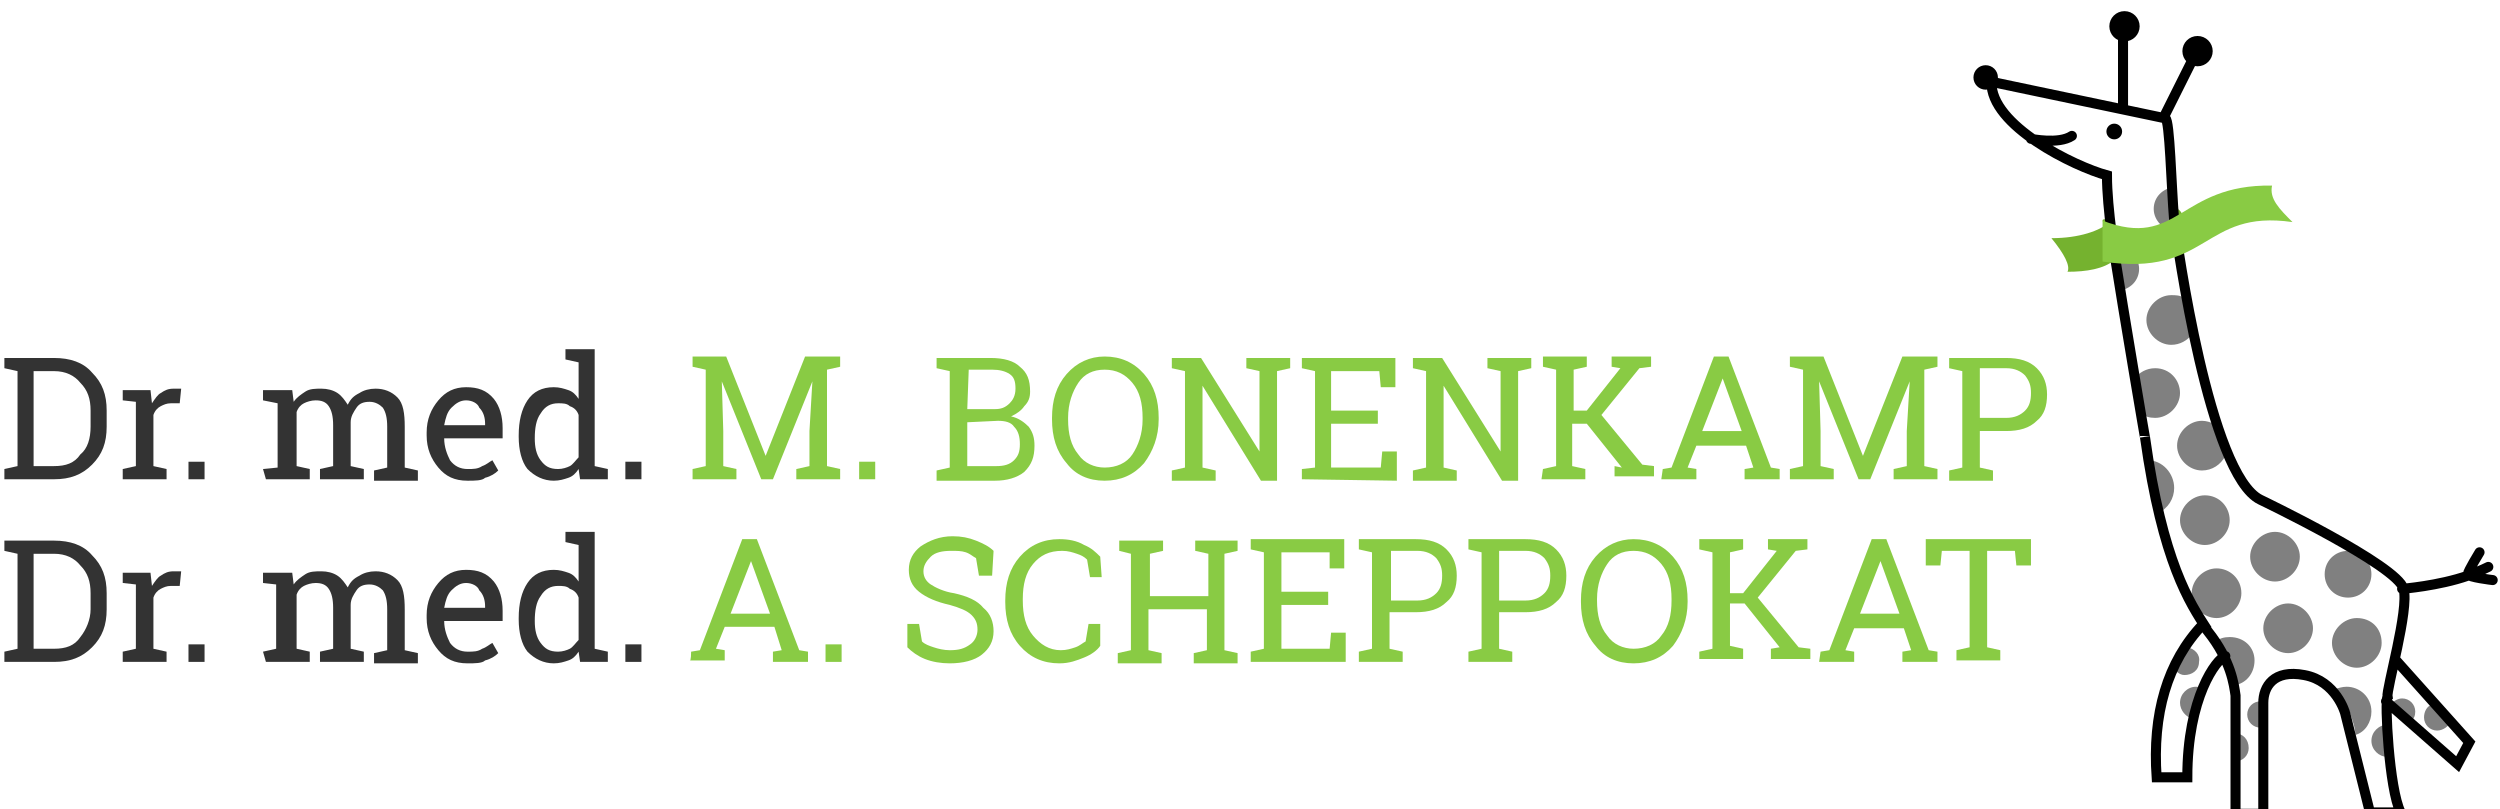 <svg xmlns="http://www.w3.org/2000/svg" xmlns:xlink="http://www.w3.org/1999/xlink" id="Ebene_1" x="0px" y="0px" viewBox="0 0 171.1 55.4" style="enable-background:new 0 0 171.1 55.4;" xml:space="preserve"><style type="text/css">	.st0{fill:#75B22F;}	.st1{fill:#808080;}	.st2{stroke:#000000;stroke-width:0.275;stroke-miterlimit:10;}	.st3{fill:none;stroke:#000000;stroke-width:0.688;stroke-linecap:round;stroke-miterlimit:10;}	.st4{fill:#89CB44;}	.st5{fill:#333333;}</style><g>	<g>		<path class="st0" d="M149.4,15c0,0.4-0.3,0.8-0.6,0.8c-0.3,0-0.6-0.3-0.6-0.8c0-0.4,0.3-0.8,0.6-0.8   C149.2,14.3,149.4,14.6,149.4,15z M144.1,15c-0.1,0-0.2,0-0.2,0.1s0.1,0.1,0.2,0.1s0.2,0,0.2-0.1S144.2,15,144.1,15z M144.4,15.2   c-0.7,0.6-2.1,1.1-4,1.1c0.9,1.1,1.3,1.9,1.1,2.3c1.3,0,2.5-0.2,3.2-0.8L144.4,15.2z"></path>	</g>	<path class="st1" d="M149,15.8c0,0-0.1,0-0.1,0c-0.8,0-1.5-0.7-1.5-1.5c0-0.8,0.6-1.4,1.4-1.5L149,15.8z M144.9,16.9  c-0.1,0-0.2,0-0.3,0l0.4,3c0.8-0.1,1.4-0.7,1.4-1.5C146.4,17.6,145.7,16.9,144.9,16.9z M149.5,20.4c-0.3-0.2-0.6-0.2-0.9-0.2  c-0.9,0-1.7,0.8-1.7,1.7c0,0.9,0.8,1.7,1.7,1.7c0.6,0,1.1-0.3,1.4-0.7L149.5,20.4z M147.5,25.2c-0.6,0-1.1,0.3-1.4,0.7l0.4,2.4  c0.3,0.2,0.6,0.3,1,0.3c0.9,0,1.7-0.8,1.7-1.7C149.2,26,148.5,25.2,147.5,25.2z M151.5,29c-0.2-0.1-0.5-0.2-0.8-0.2  c-0.9,0-1.7,0.8-1.7,1.7c0,0.9,0.8,1.7,1.7,1.7c0.7,0,1.3-0.4,1.6-1L151.5,29z M150.9,33.9c-0.9,0-1.7,0.8-1.7,1.7  c0,0.9,0.8,1.7,1.7,1.7c0.9,0,1.7-0.8,1.7-1.7C152.6,34.7,151.9,33.9,150.9,33.9z M155.7,36.4c-0.9,0-1.7,0.8-1.7,1.7  c0,0.9,0.8,1.7,1.7,1.7c0.9,0,1.7-0.8,1.7-1.7C157.4,37.2,156.6,36.4,155.7,36.4z M156.6,41.3c-0.9,0-1.7,0.8-1.7,1.7  c0,0.9,0.8,1.7,1.7,1.7c0.9,0,1.7-0.8,1.7-1.7C158.3,42.1,157.5,41.3,156.6,41.3z M160.7,37.7c-0.9,0-1.6,0.7-1.6,1.6  c0,0.9,0.7,1.6,1.6,1.6c0.9,0,1.6-0.7,1.6-1.6C162.3,38.4,161.6,37.7,160.7,37.7z M161.3,42.3c-0.9,0-1.7,0.8-1.7,1.7  c0,0.9,0.8,1.7,1.7,1.7c0.9,0,1.7-0.8,1.7-1.7C163,43,162.3,42.3,161.3,42.3z M151.7,38.9c-0.9,0-1.7,0.8-1.7,1.7  c0,0.9,0.8,1.7,1.7,1.7c0.9,0,1.7-0.8,1.7-1.7C153.4,39.6,152.6,38.9,151.7,38.9z M149.7,44.3l-0.8,1.6c0.2,0.2,0.4,0.3,0.6,0.3  c0.5,0,1-0.3,1-0.9C150.6,44.8,150.2,44.4,149.7,44.3z M150.7,47.1c-0.1,0-0.2-0.1-0.4-0.1c-0.6,0-1.1,0.5-1.1,1.1  c0,0.5,0.4,1,0.9,1.1L150.7,47.1z M152.6,43.6c-0.4,0-0.7,0.1-1,0.3l1.1,1.6c0,0,0,0,0,0l0.1,0.3c0,0,0,0.1,0,0.1l0,0l0.1,1  c0.8-0.1,1.4-0.8,1.4-1.7C154.3,44.3,153.6,43.6,152.6,43.6z M147,31.5l0.7,3.6c0.7-0.3,1.1-1,1.1-1.7  C148.8,32.4,148,31.5,147,31.5z M153,50.2c-0.1,0-0.1,0-0.2,0v1.9c0.1,0,0.1,0,0.2,0c0.5,0,0.9-0.4,0.9-0.9  C153.9,50.6,153.5,50.2,153,50.2z M154.9,48c-0.1,0-0.1,0-0.2,0c-0.5,0-0.9,0.4-0.9,0.9s0.4,0.9,0.9,0.9c0.1,0,0.1,0,0.2,0V48z   M160.6,47c-0.3,0-0.6,0.1-0.9,0.2c0.4,0.3,0.8,0.8,1.1,1.5c0.2,0.6,0.4,1.1,0.4,1.6c0.7-0.2,1.1-0.9,1.1-1.6  C162.3,47.7,161.5,47,160.6,47z M163.5,49.6c0,0-0.1,0-0.1,0c-0.6,0-1.1,0.5-1.1,1.1c0,0.6,0.5,1.1,1.1,1.1c0.1,0,0.2,0,0.2,0  L163.5,49.6z M165,49.4c0.2-0.2,0.3-0.4,0.3-0.7c0-0.5-0.4-0.9-0.9-0.9c-0.3,0-0.6,0.2-0.8,0.4L165,49.4z M166.5,48.2  c-0.4,0.1-0.6,0.5-0.6,0.9c0,0.5,0.4,0.9,0.9,0.9c0.4,0,0.8-0.3,0.9-0.6L166.5,48.2z"></path>	<circle class="st2" cx="135.9" cy="5.3" r="0.7"></circle>	<circle class="st2" cx="145.4" cy="1.8" r="0.9"></circle>	<circle class="st2" cx="150.4" cy="3.5" r="0.9"></circle>	<circle class="st2" cx="144.7" cy="9" r="0.4"></circle>	<path class="st3" d="M151.1,43.2c0,0-0.1-0.1-0.1-0.2c-1.1-1.7-3-4.5-4.2-13.1c0.1,0.7-1.6-9.4-2-12c0,0-0.6-3.6-0.6-5.9  c-2.2-0.6-8-3.4-7.9-6.4l11.9,2.5c0.3,0.1,0.4,4.6,0.6,7c0.2,1.5,2.4,17.4,5.9,19.1c0,0,9.4,4.5,9.8,6.1c0.4,1.4-1.2,6.9-1.1,7.4  c-0.2,0.2,0.1,6.3,0.9,7.9h-2.1l-1.7-6.8c0,0-0.6-2.2-2.8-2.6c-2.1-0.4-2.8,0.8-2.8,1.9v7.6h-1.9v-8.1  C152.9,46.9,152.7,45.2,151.1,43.2z M145.3,7.4l0-5.4 M148.1,8l2.1-4.2 M139,9.5c0,0,1.9,0.4,2.8-0.2 M150.8,42.7  c-2.5,2.6-3.5,6.2-3.2,10.5h2.1c0-5.5,2-8.1,2.6-8.3 M163.3,48l4.9,4.3l0.8-1.5l-5.1-5.7 M164.4,40.3c0,0,2.5-0.2,4.5-0.9  c0.5-0.2,1-0.4,1.4-0.6 M169.7,37.8c0,0-0.8,1.3-0.8,1.5c0,0.2,1.7,0.4,1.7,0.4"></path>	<g>		<path class="st4" d="M156.9,15.2c-6.2-0.9-5.7,3.8-13,2.7v-2.8c5.2,2,5.2-2.5,11.6-2.4C155.3,13.6,156,14.3,156.9,15.2z"></path>	</g></g><g>	<path class="st4" d="M55.6,26.1L55.6,26.1l-2.7,6.7h-0.8l-2.7-6.7l0,0l0.1,3.4v2.4l0.9,0.2v0.7h-3v-0.7l0.9-0.2v-6.6l-0.9-0.2v-0.7  h0.9h1.4l2.7,6.8h0l2.7-6.8h2.4v0.7l-0.9,0.2v6.6l0.9,0.2v0.7h-3v-0.7l0.9-0.2v-2.4L55.6,26.1z"></path>	<path class="st4" d="M59.9,32.8h-1.1v-1.2h1.1V32.8z"></path>	<path class="st4" d="M67.8,24.5c0.9,0,1.6,0.2,2,0.6c0.5,0.4,0.7,0.9,0.7,1.7c0,0.4-0.1,0.7-0.4,1c-0.2,0.3-0.5,0.5-0.9,0.7  c0.5,0.1,0.9,0.4,1.2,0.7c0.3,0.4,0.4,0.8,0.4,1.3c0,0.8-0.2,1.3-0.7,1.8c-0.5,0.4-1.2,0.6-2,0.6h-4v-0.7l0.9-0.2v-6.6l-0.9-0.2  v-0.7h0.9L67.8,24.5L67.8,24.5z M66.2,28h1.9c0.4,0,0.7-0.1,1-0.4c0.2-0.2,0.4-0.5,0.4-1c0-0.5-0.1-0.8-0.4-1  c-0.3-0.2-0.7-0.3-1.2-0.3h-1.6L66.2,28L66.2,28L66.2,28z M66.2,28.9v3h2c0.5,0,0.9-0.1,1.2-0.4c0.3-0.3,0.4-0.6,0.4-1.1  c0-0.5-0.1-0.9-0.4-1.2c-0.2-0.3-0.6-0.4-1.1-0.4L66.2,28.9C66.2,28.9,66.2,28.9,66.2,28.9z"></path>	<path class="st4" d="M79.3,28.7c0,1.2-0.4,2.2-1,3c-0.7,0.8-1.6,1.2-2.7,1.2c-1.1,0-2-0.4-2.6-1.2c-0.7-0.8-1-1.8-1-3v-0.1  c0-1.2,0.3-2.2,1-3c0.7-0.8,1.6-1.2,2.6-1.2c1.1,0,2,0.4,2.7,1.2c0.7,0.8,1,1.8,1,3V28.7z M78.2,28.6c0-1-0.2-1.8-0.7-2.4  c-0.5-0.6-1.1-0.9-1.9-0.9c-0.8,0-1.4,0.3-1.8,0.9c-0.4,0.6-0.7,1.4-0.7,2.4v0.1c0,1,0.2,1.8,0.7,2.4c0.4,0.6,1.1,0.9,1.8,0.9  c0.8,0,1.5-0.3,1.9-0.9s0.7-1.4,0.7-2.4L78.2,28.6L78.2,28.6L78.2,28.6z"></path>	<path class="st4" d="M88.3,24.5v0.7l-0.9,0.2v7.5h-1.1l-4-6.5l0,0v5.6l0.9,0.2v0.7h-3v-0.7l0.9-0.2v-6.6l-0.9-0.2v-0.7h0.9h1.1  l4,6.4l0,0v-5.5l-0.9-0.2v-0.7h2.1L88.3,24.5L88.3,24.5z"></path>	<path class="st4" d="M89.1,32.8v-0.7L90,32v-6.6l-0.9-0.2v-0.7h6.4v2h-1l-0.1-1.1h-3.3v2.7h3.2v0.9h-3.2v3h3.4l0.1-1.1h1v2  L89.1,32.8L89.1,32.8L89.1,32.8z"></path>	<path class="st4" d="M104.8,24.5v0.7l-0.9,0.2v7.5h-1.1l-4-6.5l0,0v5.6l0.9,0.2v0.7h-3v-0.7l0.9-0.2v-6.6l-0.9-0.2v-0.7h0.9h1.1  l4,6.4l0,0v-5.5l-0.9-0.2v-0.7h2.1L104.8,24.5L104.8,24.5z"></path>	<path class="st4" d="M105.6,32.1l0.9-0.2v-6.6l-0.9-0.2v-0.7h3v0.7l-0.9,0.2v2.8h0.9l2.3-2.9l-0.6-0.1v-0.7h2.7v0.7l-0.8,0.1  l-2.6,3.2l2.8,3.4l0.8,0.1v0.7h-2.7v-0.7L111,32l-2.4-3h-1v2.9l0.9,0.2v0.7h-3L105.6,32.1L105.6,32.1L105.6,32.1z"></path>	<path class="st4" d="M113.8,32.1l0.6-0.1l2.9-7.6h1l2.9,7.6l0.6,0.1v0.7h-2.4v-0.7l0.6-0.1l-0.5-1.5h-3.4l-0.6,1.5l0.6,0.1v0.7  h-2.4L113.8,32.1L113.8,32.1z M116.5,29.5h2.7l-1.3-3.6h0L116.5,29.5z"></path>	<path class="st4" d="M130.7,26.1L130.7,26.1l-2.7,6.7h-0.8l-2.7-6.7l0,0l0.1,3.4v2.4l0.9,0.2v0.7h-3v-0.7l0.9-0.2v-6.6l-0.9-0.2  v-0.7h0.9h1.4l2.7,6.8h0l2.7-6.8h2.4v0.7l-0.9,0.2v6.6l0.9,0.2v0.7h-3v-0.7l0.9-0.2v-2.4L130.7,26.1z"></path>	<path class="st4" d="M137.3,24.5c0.9,0,1.6,0.2,2.1,0.7c0.5,0.5,0.7,1.1,0.7,1.8c0,0.8-0.2,1.4-0.7,1.8c-0.5,0.5-1.2,0.7-2.1,0.7  h-1.8V32l0.9,0.2v0.7h-3v-0.7l0.9-0.2v-6.6l-0.9-0.2v-0.7h0.9L137.3,24.5L137.3,24.5z M135.5,28.6h1.8c0.6,0,1-0.2,1.3-0.5  c0.3-0.3,0.4-0.7,0.4-1.2c0-0.5-0.1-0.8-0.4-1.2c-0.3-0.3-0.7-0.5-1.3-0.5h-1.8V28.6z"></path>	<path class="st4" d="M47.3,44.6l0.6-0.1l2.9-7.6h1l2.9,7.6l0.6,0.1v0.7h-2.4v-0.7l0.6-0.1L53,42.9h-3.4l-0.6,1.5l0.6,0.1v0.7h-2.4  C47.3,45.3,47.3,44.6,47.3,44.6z M50,42h2.7l-1.3-3.6h0L50,42z"></path>	<path class="st4" d="M57.6,45.3h-1.1v-1.2h1.1V45.3z"></path>	<path class="st4" d="M67.9,39.4H67l-0.2-1.2c-0.2-0.1-0.4-0.3-0.7-0.4c-0.3-0.1-0.6-0.1-1-0.1c-0.6,0-1.1,0.1-1.4,0.4  c-0.3,0.3-0.5,0.6-0.5,1c0,0.4,0.2,0.7,0.5,0.9c0.3,0.2,0.9,0.5,1.6,0.6c0.9,0.2,1.6,0.5,2,1c0.5,0.4,0.7,1,0.7,1.6  c0,0.7-0.3,1.2-0.8,1.6c-0.5,0.4-1.3,0.6-2.2,0.6c-0.6,0-1.2-0.1-1.7-0.3c-0.5-0.2-0.9-0.5-1.2-0.8v-1.6h0.8l0.2,1.2  c0.2,0.2,0.5,0.3,0.8,0.4c0.3,0.1,0.7,0.2,1.1,0.2c0.6,0,1-0.1,1.4-0.4c0.3-0.2,0.5-0.6,0.5-1c0-0.4-0.1-0.7-0.4-1  c-0.3-0.3-0.8-0.5-1.5-0.7c-0.9-0.2-1.6-0.5-2.1-0.9c-0.5-0.4-0.7-0.9-0.7-1.5c0-0.7,0.3-1.2,0.8-1.6c0.6-0.4,1.3-0.7,2.2-0.7  c0.6,0,1.1,0.1,1.6,0.3c0.5,0.2,0.9,0.4,1.2,0.7L67.9,39.4L67.9,39.4L67.9,39.4z"></path>	<path class="st4" d="M75.4,39.5h-0.8l-0.2-1.2c-0.2-0.2-0.4-0.3-0.7-0.4c-0.3-0.1-0.6-0.2-1-0.2c-0.9,0-1.5,0.3-2,0.9  c-0.5,0.6-0.7,1.4-0.7,2.4v0.1c0,1,0.2,1.8,0.7,2.4s1.1,1,1.9,1c0.4,0,0.7-0.1,1-0.2c0.3-0.1,0.5-0.3,0.7-0.4l0.2-1.2h0.8v1.5  c-0.2,0.3-0.6,0.6-1.1,0.8c-0.5,0.2-1,0.4-1.7,0.4c-1.1,0-2-0.4-2.7-1.2c-0.7-0.8-1-1.8-1-3v-0.1c0-1.2,0.3-2.2,1-3  c0.7-0.8,1.6-1.2,2.7-1.2c0.6,0,1.2,0.1,1.7,0.4c0.5,0.2,0.8,0.5,1.1,0.8L75.4,39.5L75.4,39.5z"></path>	<path class="st4" d="M76.6,37.7v-0.7h3v0.7l-0.9,0.2v2.9h4v-2.9l-0.9-0.2v-0.7h0.9h1.1h0.9v0.7l-0.9,0.2v6.6l0.9,0.2v0.7h-3v-0.7  l0.9-0.2v-2.8h-4v2.8l0.9,0.2v0.7h-3v-0.7l0.9-0.2v-6.6L76.6,37.7z"></path>	<path class="st4" d="M85.6,45.3v-0.7l0.9-0.2v-6.6l-0.9-0.2v-0.7H92v2h-1L91,37.8h-3.3v2.7h3.2v0.9h-3.2v3H91l0.1-1.1h1v2  L85.6,45.3L85.6,45.3z"></path>	<path class="st4" d="M96.9,36.9c0.9,0,1.6,0.2,2.1,0.7c0.5,0.5,0.7,1.1,0.7,1.8c0,0.8-0.2,1.4-0.7,1.8c-0.5,0.5-1.2,0.7-2.1,0.7  h-1.8v2.5l0.9,0.2v0.7h-3v-0.7l0.9-0.2v-6.6l-0.9-0.2v-0.7H94L96.9,36.9L96.9,36.9z M95.2,41.1h1.8c0.6,0,1-0.2,1.3-0.5  c0.3-0.3,0.4-0.7,0.4-1.2c0-0.5-0.1-0.8-0.4-1.2c-0.3-0.3-0.7-0.5-1.3-0.5h-1.8V41.1z"></path>	<path class="st4" d="M104.4,36.9c0.9,0,1.6,0.2,2.1,0.7c0.5,0.5,0.7,1.1,0.7,1.8c0,0.8-0.2,1.4-0.7,1.8c-0.5,0.5-1.2,0.7-2.1,0.7  h-1.8v2.5l0.9,0.2v0.7h-3v-0.7l0.9-0.2v-6.6l-0.9-0.2v-0.7h0.9L104.4,36.9L104.4,36.9z M102.6,41.1h1.8c0.6,0,1-0.2,1.3-0.5  c0.3-0.3,0.4-0.7,0.4-1.2c0-0.5-0.1-0.8-0.4-1.2c-0.3-0.3-0.7-0.5-1.3-0.5h-1.8V41.1z"></path>	<path class="st4" d="M115.5,41.2c0,1.2-0.4,2.2-1,3c-0.7,0.8-1.6,1.2-2.7,1.2c-1.1,0-2-0.4-2.6-1.2c-0.7-0.8-1-1.8-1-3v-0.1  c0-1.2,0.3-2.2,1-3c0.7-0.8,1.6-1.2,2.6-1.2c1.1,0,2,0.4,2.7,1.2c0.7,0.8,1,1.8,1,3V41.2z M114.4,41c0-1-0.2-1.8-0.7-2.4  c-0.5-0.6-1.1-0.9-1.9-0.9c-0.8,0-1.4,0.3-1.8,0.9c-0.4,0.6-0.7,1.4-0.7,2.4v0.1c0,1,0.2,1.8,0.7,2.4c0.4,0.6,1.1,0.9,1.8,0.9  c0.8,0,1.5-0.3,1.9-0.9c0.5-0.6,0.7-1.4,0.7-2.4L114.4,41L114.4,41L114.4,41z"></path>	<path class="st4" d="M116.3,44.6l0.9-0.2v-6.6l-0.9-0.2v-0.7h3v0.7l-0.9,0.2v2.8h0.9l2.3-2.9l-0.6-0.1v-0.7h2.7v0.7l-0.8,0.1  l-2.6,3.2l2.8,3.4l0.8,0.1v0.7h-2.7v-0.7l0.6-0.1l-2.4-3h-1v2.9l0.9,0.2v0.7h-3L116.3,44.6L116.3,44.6L116.3,44.6z"></path>	<path class="st4" d="M124.6,44.6l0.6-0.1l2.9-7.6h1l2.9,7.6l0.6,0.1v0.7h-2.4v-0.7l0.6-0.1l-0.5-1.5h-3.4l-0.6,1.5l0.6,0.1v0.7  h-2.4L124.6,44.6L124.6,44.6z M127.3,42h2.7l-1.3-3.6h0L127.3,42z"></path>	<path class="st4" d="M139,36.9v1.8h-1l-0.1-1h-1.9v6.6l0.9,0.2v0.7h-3v-0.7l0.9-0.2v-6.6h-1.9l-0.1,1h-1v-1.8L139,36.9L139,36.9  L139,36.9z"></path>	<g>		<path class="st5" d="M3.7,24.5c1.1,0,2,0.3,2.6,1c0.7,0.7,1,1.5,1,2.6v1.1c0,1.1-0.3,1.9-1,2.6c-0.7,0.7-1.5,1-2.6,1H0.3v-0.7   l0.9-0.2v-6.5l-0.9-0.2v-0.7h0.9H3.7L3.7,24.5z M2.3,25.4v6.5h1.4c0.8,0,1.4-0.2,1.8-0.8C6,30.7,6.2,30,6.2,29.2v-1.1   c0-0.8-0.2-1.4-0.7-1.9c-0.4-0.5-1-0.8-1.8-0.8L2.3,25.4L2.3,25.4z"></path>		<path class="st5" d="M8.4,27.4v-0.7h1.9l0.1,0.9c0.2-0.3,0.4-0.6,0.6-0.7c0.3-0.2,0.5-0.3,0.9-0.3c0.1,0,0.2,0,0.3,0   c0.1,0,0.2,0,0.2,0l-0.1,1l-0.6,0c-0.3,0-0.5,0.1-0.7,0.2c-0.2,0.1-0.4,0.3-0.5,0.6v3.5l0.9,0.2v0.7h-3v-0.7l0.9-0.2v-4.4   L8.4,27.4z"></path>		<path class="st5" d="M14,32.8h-1.1v-1.2H14V32.8z"></path>		<path class="st5" d="M18,32.1L19,32v-4.4L18,27.4v-0.7H20l0.1,0.8c0.2-0.3,0.5-0.5,0.8-0.7c0.3-0.2,0.7-0.2,1.1-0.2   c0.4,0,0.8,0.1,1.1,0.3c0.3,0.2,0.5,0.5,0.7,0.8c0.2-0.4,0.4-0.6,0.8-0.8c0.3-0.2,0.7-0.3,1.1-0.3c0.6,0,1.1,0.2,1.5,0.6   c0.4,0.4,0.5,1.1,0.5,2v2.8l0.9,0.2v0.7h-3v-0.7l0.9-0.2v-2.8c0-0.6-0.1-1-0.3-1.3c-0.2-0.2-0.5-0.4-0.9-0.4   c-0.4,0-0.7,0.1-0.9,0.4c-0.2,0.3-0.4,0.6-0.4,1v3l0.9,0.2v0.7h-3v-0.7l0.9-0.2v-2.8c0-0.6-0.1-1-0.3-1.3   c-0.2-0.3-0.5-0.4-0.9-0.4c-0.3,0-0.6,0.1-0.8,0.2c-0.2,0.1-0.4,0.3-0.5,0.6v3.7l0.9,0.2v0.7h-3L18,32.1L18,32.1L18,32.1L18,32.1z   "></path>		<path class="st5" d="M32,32.9c-0.9,0-1.5-0.3-2-0.9c-0.5-0.6-0.8-1.3-0.8-2.2v-0.2c0-0.9,0.3-1.6,0.8-2.2c0.5-0.6,1.1-0.9,1.9-0.9   c0.8,0,1.4,0.2,1.9,0.8c0.4,0.5,0.6,1.2,0.6,2V30h-4l0,0c0,0.6,0.2,1.1,0.4,1.5c0.3,0.4,0.7,0.6,1.2,0.6c0.4,0,0.7,0,1-0.2   c0.3-0.1,0.5-0.3,0.7-0.4l0.4,0.7c-0.2,0.2-0.5,0.4-0.9,0.5C33,32.9,32.5,32.9,32,32.9z M31.9,27.4c-0.4,0-0.7,0.2-1,0.5   c-0.3,0.3-0.4,0.7-0.5,1.2l0,0h2.8V29c0-0.4-0.1-0.8-0.4-1.1C32.7,27.6,32.3,27.4,31.9,27.4z"></path>		<path class="st5" d="M39.6,32.1c-0.2,0.3-0.4,0.5-0.7,0.6s-0.6,0.2-1,0.2c-0.7,0-1.3-0.3-1.8-0.8c-0.4-0.5-0.6-1.3-0.6-2.2v-0.1   c0-1,0.2-1.8,0.6-2.4c0.4-0.6,1-0.9,1.8-0.9c0.4,0,0.7,0.1,1,0.2s0.5,0.3,0.7,0.6v-2.5l-0.9-0.2v-0.7h0.9h1.1v8l0.9,0.2v0.7h-1.9   L39.6,32.1z M36.6,30c0,0.6,0.1,1.1,0.4,1.5c0.3,0.4,0.6,0.6,1.2,0.6c0.3,0,0.6-0.1,0.8-0.2s0.4-0.4,0.6-0.6v-2.9   c-0.1-0.3-0.3-0.5-0.6-0.6c-0.2-0.2-0.5-0.2-0.8-0.2c-0.5,0-0.9,0.2-1.2,0.7c-0.3,0.4-0.4,1-0.4,1.7L36.6,30L36.6,30L36.6,30z"></path>		<path class="st5" d="M43.9,32.8h-1.1v-1.2h1.1V32.8z"></path>	</g>	<g>		<path class="st5" d="M3.7,37c1.1,0,2,0.3,2.6,1c0.7,0.7,1,1.5,1,2.6v1.1c0,1.1-0.3,1.9-1,2.6c-0.7,0.7-1.5,1-2.6,1H0.3v-0.7   l0.9-0.2v-6.5l-0.9-0.2V37h0.9H3.7z M2.3,37.9v6.5h1.4c0.8,0,1.4-0.2,1.8-0.8c0.4-0.5,0.7-1.2,0.7-1.9v-1.1c0-0.8-0.2-1.4-0.7-1.9   c-0.4-0.5-1-0.8-1.8-0.8L2.3,37.9L2.3,37.9z"></path>		<path class="st5" d="M8.4,39.9v-0.7h1.9l0.1,0.9c0.2-0.3,0.4-0.6,0.6-0.7c0.3-0.2,0.5-0.3,0.9-0.3c0.1,0,0.2,0,0.3,0   c0.1,0,0.2,0,0.2,0l-0.1,1l-0.6,0c-0.3,0-0.5,0.1-0.7,0.2c-0.2,0.1-0.4,0.3-0.5,0.6v3.5l0.9,0.2v0.7h-3v-0.7l0.9-0.2V40L8.4,39.9z   "></path>		<path class="st5" d="M14,45.3h-1.1v-1.2H14V45.3z"></path>		<path class="st5" d="M18,44.6l0.9-0.2V40L18,39.9v-0.7H20l0.1,0.8c0.2-0.3,0.5-0.5,0.8-0.7c0.3-0.2,0.7-0.2,1.1-0.2   c0.4,0,0.8,0.1,1.1,0.3c0.3,0.2,0.5,0.5,0.7,0.8c0.2-0.4,0.4-0.6,0.8-0.8c0.3-0.2,0.7-0.3,1.1-0.3c0.6,0,1.1,0.2,1.5,0.6   c0.4,0.4,0.5,1.1,0.5,2v2.8l0.9,0.2v0.7h-3v-0.7l0.9-0.2v-2.8c0-0.6-0.1-1-0.3-1.3c-0.2-0.2-0.5-0.4-0.9-0.4   c-0.4,0-0.7,0.1-0.9,0.4c-0.2,0.3-0.4,0.6-0.4,1v3l0.9,0.2v0.7h-3v-0.7l0.9-0.2v-2.8c0-0.6-0.1-1-0.3-1.3   c-0.2-0.3-0.5-0.4-0.9-0.4c-0.3,0-0.6,0.1-0.8,0.2c-0.2,0.1-0.4,0.3-0.5,0.6v3.7l0.9,0.2v0.7h-3L18,44.6L18,44.6L18,44.6L18,44.6z   "></path>		<path class="st5" d="M32,45.4c-0.9,0-1.5-0.3-2-0.9c-0.5-0.6-0.8-1.3-0.8-2.2v-0.2c0-0.9,0.3-1.6,0.8-2.2c0.5-0.6,1.1-0.9,1.9-0.9   c0.8,0,1.4,0.2,1.9,0.8c0.4,0.5,0.6,1.2,0.6,2v0.7h-4l0,0c0,0.6,0.2,1.1,0.4,1.5c0.3,0.4,0.7,0.6,1.2,0.6c0.4,0,0.7,0,1-0.2   c0.3-0.1,0.5-0.3,0.7-0.4l0.4,0.7c-0.2,0.2-0.5,0.4-0.9,0.5C33,45.4,32.5,45.4,32,45.4z M31.9,39.9c-0.4,0-0.7,0.2-1,0.5   c-0.3,0.3-0.4,0.7-0.5,1.2l0,0h2.8v-0.1c0-0.4-0.1-0.8-0.4-1.1C32.7,40.1,32.3,39.9,31.9,39.9z"></path>		<path class="st5" d="M39.6,44.6c-0.2,0.3-0.4,0.5-0.7,0.6c-0.3,0.1-0.6,0.2-1,0.2c-0.7,0-1.3-0.3-1.8-0.8   c-0.4-0.5-0.6-1.3-0.6-2.2v-0.1c0-1,0.2-1.8,0.6-2.4c0.4-0.6,1-0.9,1.8-0.9c0.4,0,0.7,0.1,1,0.2c0.3,0.1,0.5,0.3,0.7,0.6v-2.5   l-0.9-0.2v-0.7h0.9h1.1v8l0.9,0.2v0.7h-1.9L39.6,44.6z M36.6,42.5c0,0.6,0.1,1.1,0.4,1.5c0.3,0.4,0.6,0.6,1.2,0.6   c0.3,0,0.6-0.1,0.8-0.2s0.4-0.4,0.6-0.6v-2.9c-0.1-0.3-0.3-0.5-0.6-0.6c-0.2-0.2-0.5-0.2-0.8-0.2c-0.5,0-0.9,0.2-1.2,0.7   c-0.3,0.4-0.4,1-0.4,1.7L36.6,42.5L36.6,42.5L36.6,42.5z"></path>		<path class="st5" d="M43.9,45.3h-1.1v-1.2h1.1V45.3z"></path>	</g></g></svg>
